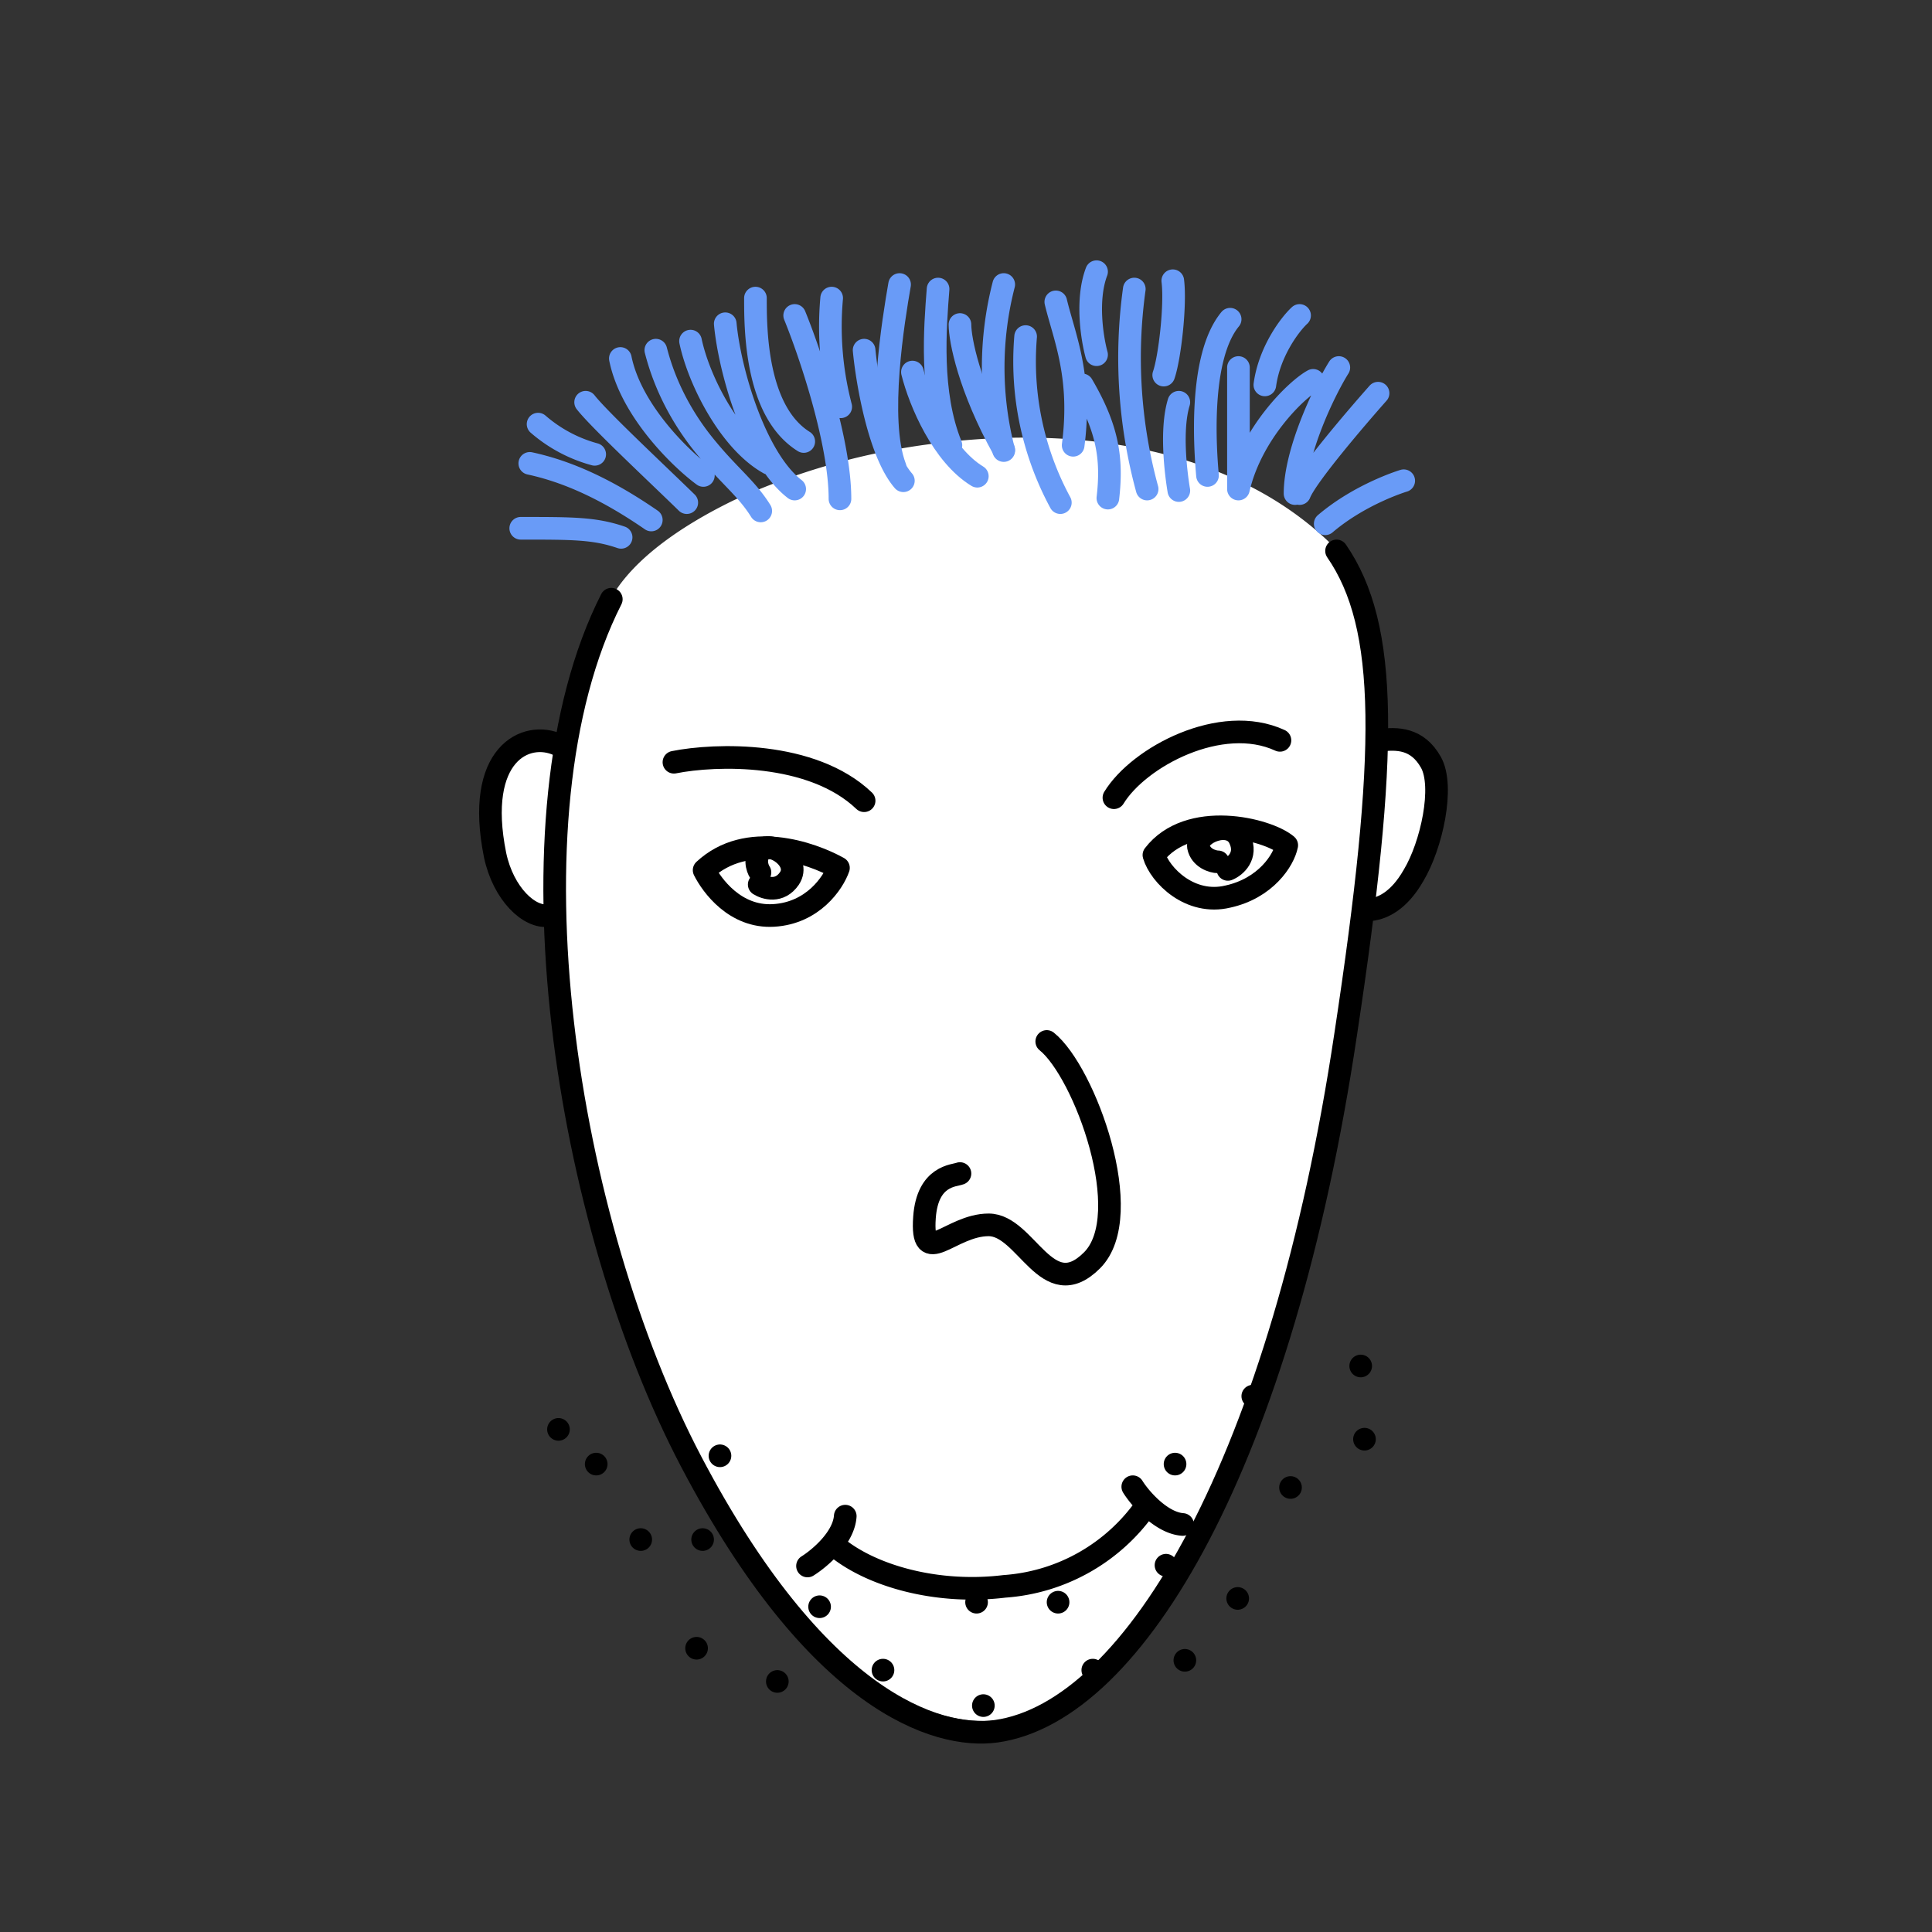 <svg xmlns="http://www.w3.org/2000/svg" viewBox="0 0 256 256" fill="none" shape-rendering="auto"><rect x="0" y="0" width="256" height="256" fill="#333333" stroke="none"/><mask id="viewboxMask"><rect width="256" height="256" rx="0" ry="0" x="0" y="0" fill="#fff" /></mask><g mask="url(#viewboxMask)"><path d="M75 97.4a66.3 66.3 0 0 1 6-18.2c2.8-4.9 8.8-9.3 16.2-12.9a90.8 90.8 0 0 1 26.4-7.5c19-2.5 40.1.4 53.4 13.9.3 0 .5.3.7.5a38.4 38.4 0 0 1 5.5 23.8c.9 0 1.9 0 2.9.2 1.5.5 2.9 1.6 4 3.4.6 1 .8 2.4.9 3.7 0 1.4 0 2.9-.3 4.3-.6 3-1.6 6-3 8.2-2.2 3.7-4.6 4.7-6.2 5h-.2l-2.1 15c-4.2 27.3-11 49.4-19.2 64.9-4 7.7-8.5 14-13.1 18.3a26.6 26.6 0 0 1-14.4 7.9c-8.8 1.2-24.8-4.6-41.3-35.6a168.2 168.2 0 0 1-17.8-69.7 7 7 0 0 1-4.4-2.3 13.7 13.7 0 0 1-3.3-6.7c-1.4-6.7-.5-11.3 1.8-14 2-2.4 5-3 7.5-2.2Z" fill="#ffffff"/><g stroke="#000" stroke-width="3" stroke-linecap="round" stroke-linejoin="round"><path d="M182.8 98.1c2.3-.3 5-.3 6.8 2.9 1.8 3.2.1 11-2.3 15-2 3.5-4.2 4.3-5.4 4.5M74 98.7c-4.3-2-11.1 1.2-8.4 14.6 1.1 5.2 4.6 8.4 7.1 8"/><path d="M81 79.4c-14.7 29-6 82.7 10.6 114.3 16.6 31.6 32.4 36.8 40.4 35.7 18.5-2.6 37.9-36.2 46.3-92.3C184 99.5 184 83 177.1 73"/></g><g transform="translate(117 128)"><path d="M21.7 10c5 4 12 23 6 29S19 34.3 14 34.3c-5.1 0-9 6-8.5-1 .4-5.6 4-5.5 4.7-5.8" stroke="#000" stroke-width="3" stroke-linecap="round" stroke-linejoin="round"/></g><g transform="translate(62 148)"><path d="M17 46s0 0 0 0M12 41.4s0 0 0 0M104 37s0 0 0 0M93.7 46s0 0 0 0M33.4 44.9s0 0 0 0M22.9 56s0 0 0 0M30.3 70.4s0 0 0 0M82.8 73.3s0 0 0 0M95 72s0 0 0 0M78.2 64.3s0 0 0 0M118.3 33s0 0 0 0M118.8 42.7s0 0 0 0M109 49.1s0 0 0 0M102 63.8s0 0 0 0M92.5 59.4s0 0 0 0M55 73.3s0 0 0 0M68.3 78s0 0 0 0M46.6 64.9s0 0 0 0M41 74.8s0 0 0 0M67.4 64.3s0 0 0 0M31.1 56s0 0 0 0" stroke="#000" stroke-width="3" stroke-linecap="round" stroke-linejoin="round"/></g><g transform="translate(97 191)"><path d="M13.6 13.8c4.7 4 13.5 6.5 22.5 5.4A25 25 0 0 0 54.9 8.5M10 16.5c1.6-1 4.8-3.7 5-6.6M53.1 6c1 1.6 3.8 4.8 6.6 5" stroke="#000" stroke-width="3" stroke-linecap="round" stroke-linejoin="round"/></g><g transform="translate(0 -31)"><g stroke="#699bf7" stroke-width="3" stroke-linecap="round" stroke-linejoin="round"><path d="M86.3 99.9c-5.8-4-11-6.4-16.1-7.5M82.3 102.2C78.8 101 75.9 101 69 101M91 97.6c-4.1-4-11.6-11-13.4-13.3M93.2 94c-3-2.2-9.6-8.6-11-15.5M86.9 77.4c.5 1.9 2 7.4 6.9 13.2 2.9 3.5 5.2 5.2 7 8.1M91.5 76.2c1.1 5.2 5.2 13.3 10.4 16.2M105.3 95.8c-5.2-4-8.6-15.5-9.2-21.9M100.1 70.5c0 4 0 15 6.4 19M105.3 72.8c2 4.9 6 16.7 6 24.3M111.4 84.9a42 42 0 0 1-1.2-14.4M114.5 77.4c.4 4.2 2 13.6 5.2 17.3"/><path d="M119.2 68.7c-.8 4.6-3 17.9-.6 24.2M120.9 80.3c1 4 4 11 8.6 13.8"/><path d="M126 90c-2.8-6.9-2.1-15.6-1.7-20.7M127.2 74c0 2 1.2 8.3 5.8 16.6"/><path d="M133 68.7a44 44 0 0 0 0 22M135.9 75.6a39.3 39.3 0 0 0 4.6 22M142.2 90c1.2-9.2-1.2-14.4-2.3-19M143.4 82c3.4 5.8 4 9.8 3.4 15M145.3 78c-.6-2.2-1.4-7.3 0-11M78.8 91.2a19 19 0 0 1-7.5-4M154.2 80.7c.8-2.3 1.6-9.3 1.2-12.5M150.3 69.3a66.1 66.1 0 0 0 1.7 26.5M156.2 96c-.4-2.4-1.1-8.1 0-11.7M160 94c-.3-3.4-1.2-15.6 3-20.7M164.1 95.8V79.7M174 81.4c-2.2 1.2-8.2 7-9.9 14.4M172.2 72.8c-1.3 1.2-4 4.8-4.6 9.2M177.4 79.7c-2 3.2-5.8 11.2-5.8 16.7M182.6 83.1c-3.1 3.5-9.5 11-10.4 13.3M186 94.7s-5.7 1.7-10.4 5.7"/></g></g><g transform="translate(70 157)"></g><g transform="translate(72 80)"><g stroke="#000" stroke-width="3" stroke-linecap="round" stroke-linejoin="round"><path d="M30.5 41.3c-5.1.3-8.2-4-9.2-6C27 30 35.5 33 39.1 35c-.7 2-3.4 6-8.6 6.3Z"/><path d="M28.6 37.2c.8.5 2.7 1.1 4-.8 1.6-2.4-2.4-5-3.7-3.8-1 1-.6 2.4-.2 3M90.7 35.2c1-.4 2.6-1.8 1.6-4-1.2-2.8-5.8-.8-5.5 1 .3 1.5 1.9 2 2.6 2"/><path d="M90.7 38.8c-5 1.2-9-2.8-9.8-5.5 4.6-6 15-3.5 17.6-1.3-.4 2-2.8 5.7-7.8 6.8ZM17.3 21c5.5-1.1 18.3-1.5 25.2 5.1M75.6 25.7c3.3-5.4 14.2-11.2 22-7.6"/></g></g></g></svg>
